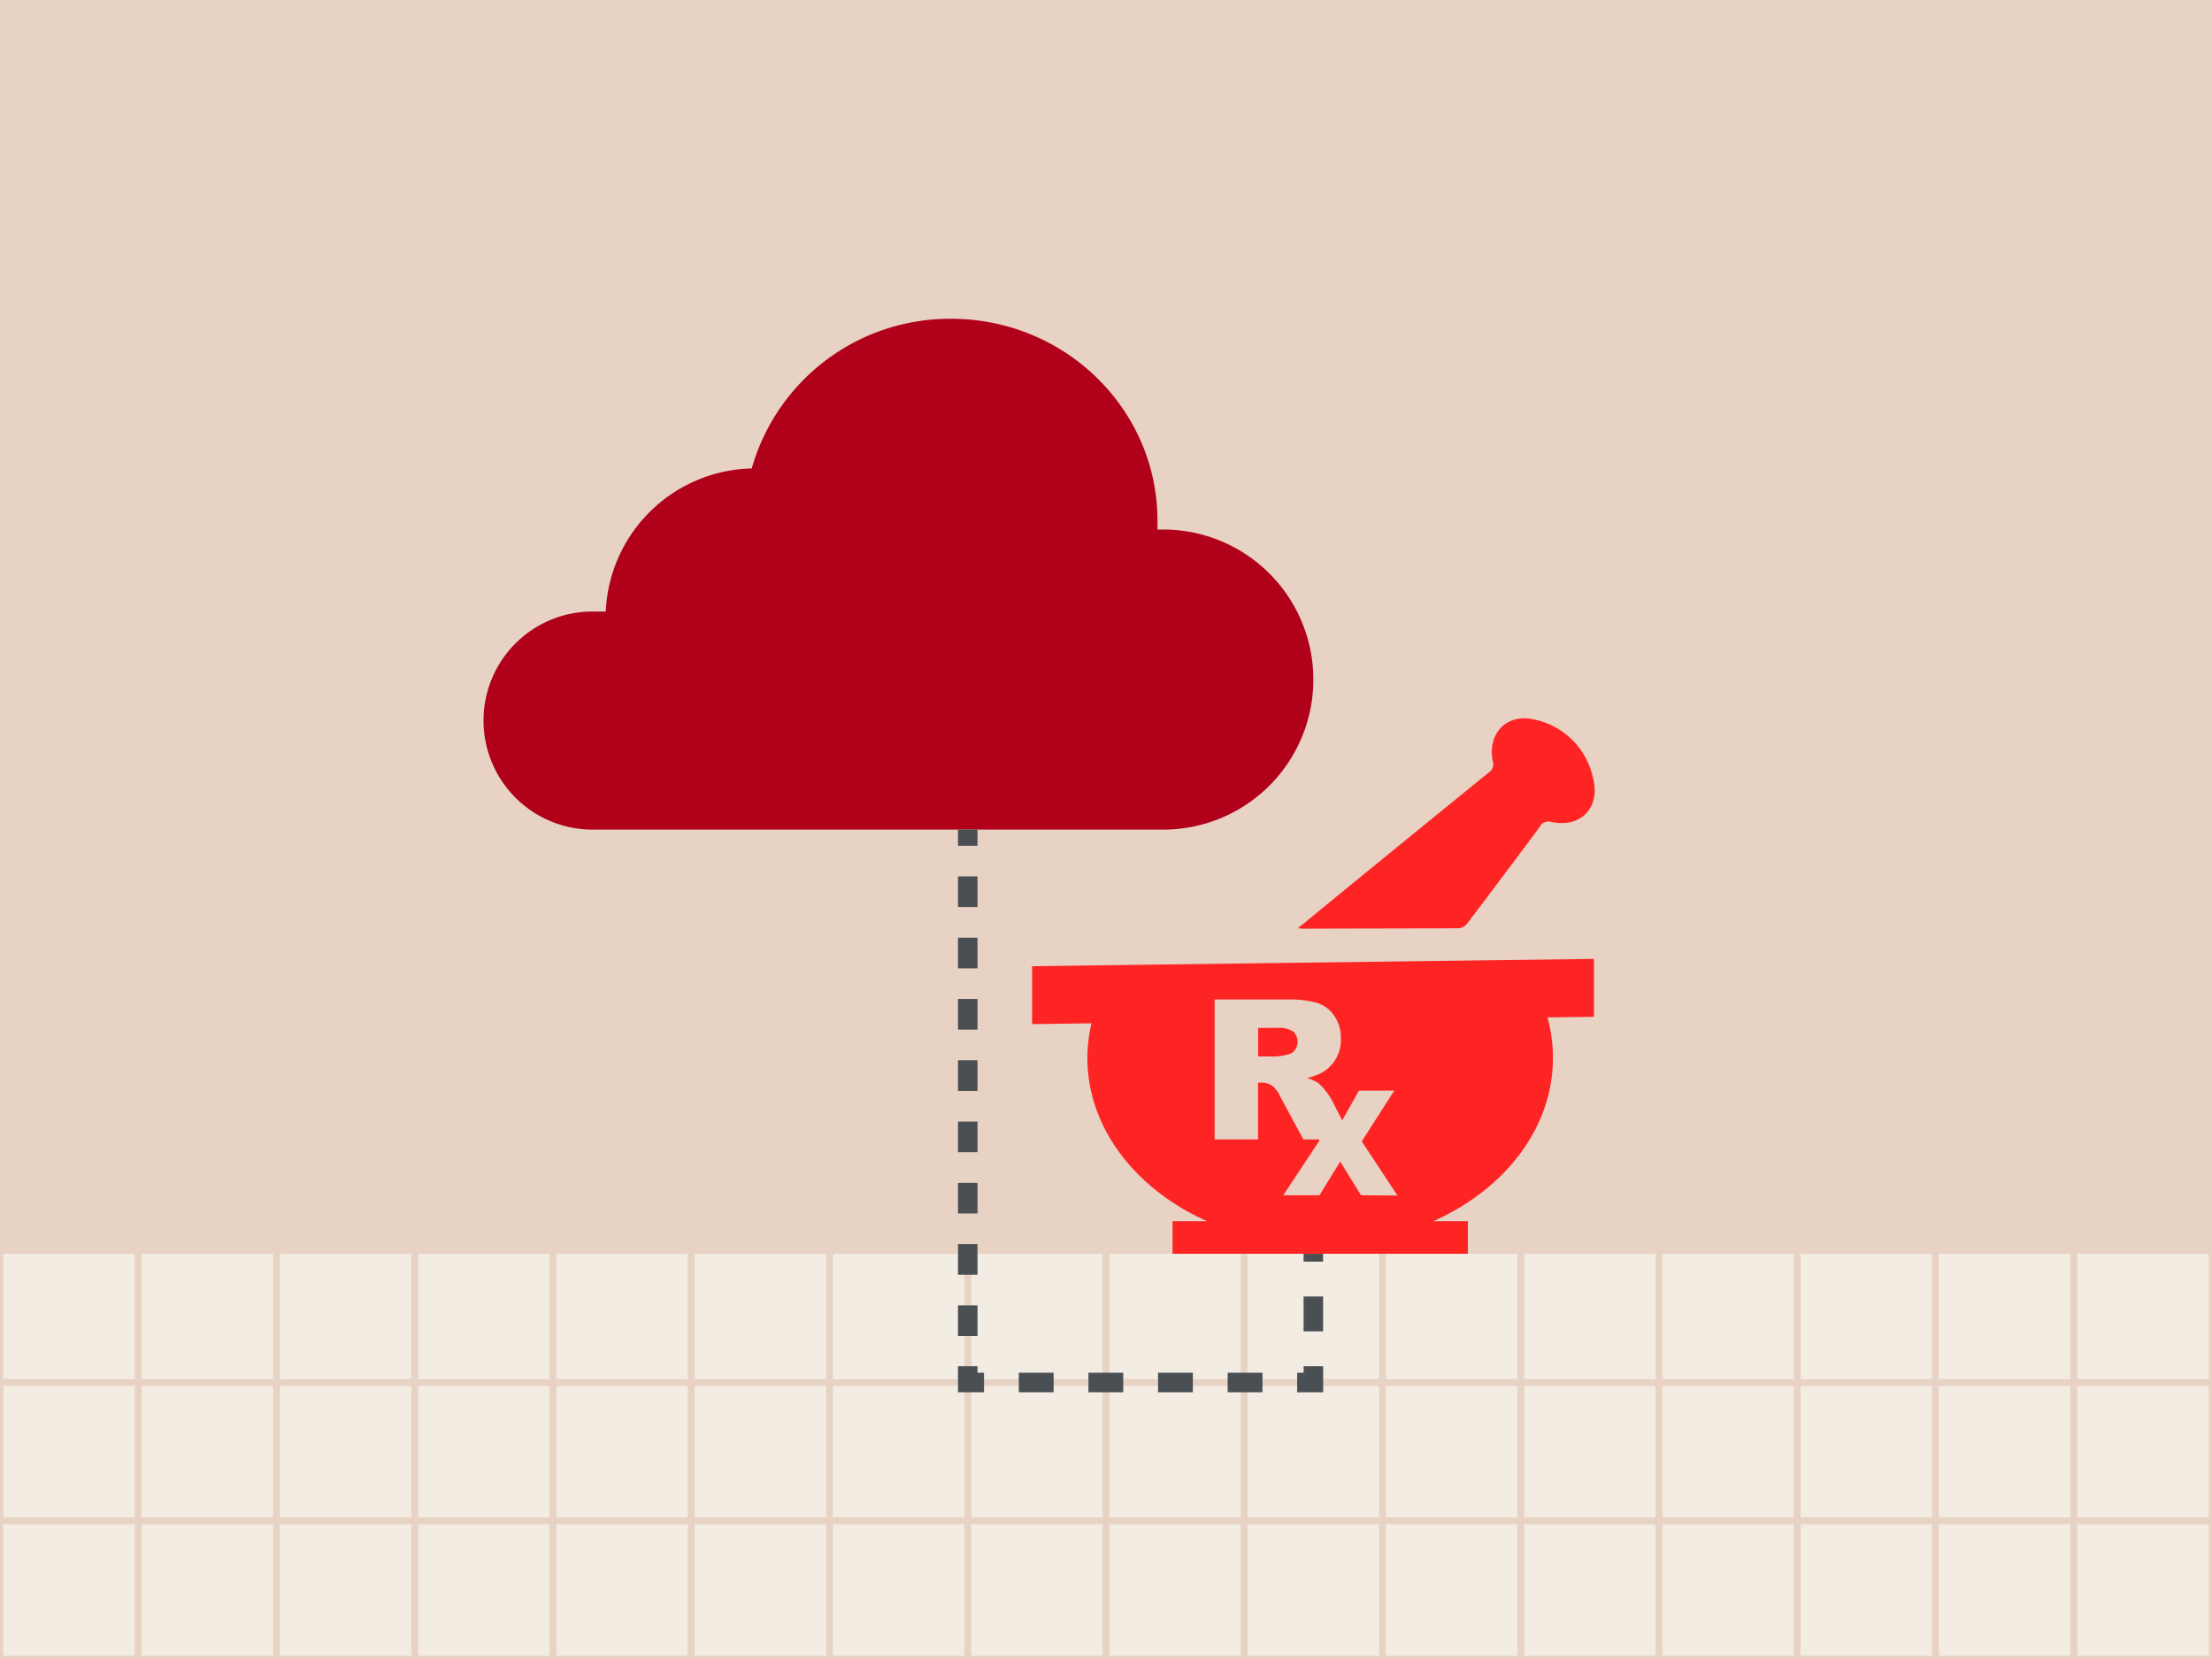 <svg id="Layer_1" data-name="Layer 1" xmlns="http://www.w3.org/2000/svg" viewBox="0 0 340 255"><rect x="0" y="0" width="340" height="255" fill="#333333" stroke="none"/><defs><style>.cls-1{fill:#e7d2c4;}.cls-2{fill:#f3ece3;}.cls-3,.cls-5,.cls-6,.cls-7,.cls-8{fill:none;stroke-miterlimit:10;}.cls-3{stroke:#e7d2c4;}.cls-4{fill:#b0001a;}.cls-5,.cls-6,.cls-7,.cls-8{stroke:#4a4f54;stroke-width:3px;}.cls-6{stroke-dasharray:4.71 4.71;}.cls-7{stroke-dasharray:5.35 5.35;}.cls-8{stroke-dasharray:5.36 5.36;}.cls-9{fill:#ff2424;}</style></defs><polygon class="cls-1" points="259.72 0 114.88 0 0 0 0 255 340 255 340 0 259.72 0"/><polygon class="cls-2" points="259.72 192.72 114.88 192.72 0 192.72 0 255 340 255 340 192.72 259.72 192.72"/><rect class="cls-3" width="21.25" height="21.25"/><rect class="cls-3" x="21.25" width="21.25" height="21.25"/><rect class="cls-3" x="42.5" width="21.25" height="21.25"/><rect class="cls-3" x="63.75" width="21.25" height="21.25"/><rect class="cls-3" x="85" width="21.25" height="21.25"/><rect class="cls-3" x="106.25" width="21.25" height="21.25"/><rect class="cls-3" x="127.5" width="21.25" height="21.25"/><rect class="cls-3" x="148.75" width="21.25" height="21.25"/><rect class="cls-3" x="170" width="21.25" height="21.25"/><rect class="cls-3" x="191.25" width="21.25" height="21.25"/><rect class="cls-3" x="212.5" width="21.25" height="21.25"/><rect class="cls-3" x="233.75" width="21.25" height="21.25"/><rect class="cls-3" x="255" width="21.25" height="21.25"/><rect class="cls-3" x="276.25" width="21.25" height="21.25"/><rect class="cls-3" x="297.5" width="21.25" height="21.25"/><rect class="cls-3" x="318.75" width="21.25" height="21.25"/><rect class="cls-3" y="21.25" width="21.25" height="21.25"/><rect class="cls-3" x="21.25" y="21.25" width="21.25" height="21.25"/><rect class="cls-3" x="42.5" y="21.25" width="21.25" height="21.25"/><rect class="cls-3" x="63.75" y="21.25" width="21.25" height="21.25"/><rect class="cls-3" x="85" y="21.25" width="21.25" height="21.25"/><rect class="cls-3" x="106.25" y="21.25" width="21.25" height="21.25"/><rect class="cls-3" x="127.5" y="21.25" width="21.25" height="21.25"/><rect class="cls-3" x="148.75" y="21.25" width="21.25" height="21.25"/><rect class="cls-3" x="170" y="21.25" width="21.25" height="21.25"/><rect class="cls-3" x="191.25" y="21.25" width="21.25" height="21.25"/><rect class="cls-3" x="212.5" y="21.25" width="21.25" height="21.25"/><rect class="cls-3" x="233.75" y="21.25" width="21.25" height="21.25"/><rect class="cls-3" x="255" y="21.25" width="21.25" height="21.25"/><rect class="cls-3" x="276.25" y="21.25" width="21.25" height="21.25"/><rect class="cls-3" x="297.5" y="21.25" width="21.25" height="21.25"/><rect class="cls-3" x="318.75" y="21.25" width="21.25" height="21.25"/><rect class="cls-3" y="42.5" width="21.25" height="21.25"/><rect class="cls-3" x="21.25" y="42.5" width="21.25" height="21.25"/><rect class="cls-3" x="42.5" y="42.5" width="21.25" height="21.25"/><rect class="cls-3" x="63.75" y="42.5" width="21.25" height="21.25"/><rect class="cls-3" x="85" y="42.5" width="21.25" height="21.25"/><rect class="cls-3" x="106.25" y="42.5" width="21.25" height="21.25"/><rect class="cls-3" x="127.5" y="42.5" width="21.25" height="21.25"/><rect class="cls-3" x="148.75" y="42.5" width="21.25" height="21.25"/><rect class="cls-3" x="170" y="42.5" width="21.25" height="21.25"/><rect class="cls-3" x="191.25" y="42.5" width="21.25" height="21.25"/><rect class="cls-3" x="212.5" y="42.5" width="21.25" height="21.25"/><rect class="cls-3" x="233.75" y="42.5" width="21.25" height="21.25"/><rect class="cls-3" x="255" y="42.5" width="21.25" height="21.25"/><rect class="cls-3" x="276.25" y="42.5" width="21.25" height="21.25"/><rect class="cls-3" x="297.5" y="42.5" width="21.25" height="21.25"/><rect class="cls-3" x="318.75" y="42.5" width="21.25" height="21.25"/><rect class="cls-3" y="63.75" width="21.25" height="21.25"/><rect class="cls-3" x="21.25" y="63.75" width="21.25" height="21.25"/><rect class="cls-3" x="42.5" y="63.75" width="21.25" height="21.25"/><rect class="cls-3" x="63.75" y="63.75" width="21.25" height="21.25"/><rect class="cls-3" x="85" y="63.75" width="21.25" height="21.25"/><rect class="cls-3" x="106.25" y="63.75" width="21.25" height="21.25"/><rect class="cls-3" x="127.5" y="63.75" width="21.25" height="21.25"/><rect class="cls-3" x="148.75" y="63.75" width="21.25" height="21.25"/><rect class="cls-3" x="170" y="63.75" width="21.25" height="21.25"/><rect class="cls-3" x="191.25" y="63.75" width="21.25" height="21.25"/><rect class="cls-3" x="212.5" y="63.75" width="21.25" height="21.25"/><rect class="cls-3" x="233.75" y="63.75" width="21.25" height="21.25"/><rect class="cls-3" x="255" y="63.75" width="21.25" height="21.25"/><rect class="cls-3" x="276.25" y="63.75" width="21.25" height="21.25"/><rect class="cls-3" x="297.5" y="63.75" width="21.25" height="21.25"/><rect class="cls-3" x="318.75" y="63.75" width="21.25" height="21.25"/><rect class="cls-3" y="85" width="21.25" height="21.25"/><rect class="cls-3" x="21.25" y="85" width="21.25" height="21.25"/><rect class="cls-3" x="42.5" y="85" width="21.25" height="21.25"/><rect class="cls-3" x="63.75" y="85" width="21.25" height="21.25"/><rect class="cls-3" x="85" y="85" width="21.25" height="21.25"/><rect class="cls-3" x="106.25" y="85" width="21.25" height="21.25"/><rect class="cls-3" x="127.5" y="85" width="21.25" height="21.25"/><rect class="cls-3" x="148.75" y="85" width="21.25" height="21.25"/><rect class="cls-3" x="170" y="85" width="21.25" height="21.25"/><rect class="cls-3" x="191.25" y="85" width="21.25" height="21.25"/><rect class="cls-3" x="212.5" y="85" width="21.25" height="21.25"/><rect class="cls-3" x="233.75" y="85" width="21.25" height="21.25"/><rect class="cls-3" x="255" y="85" width="21.25" height="21.25"/><rect class="cls-3" x="276.25" y="85" width="21.25" height="21.25"/><rect class="cls-3" x="297.5" y="85" width="21.25" height="21.25"/><rect class="cls-3" x="318.75" y="85" width="21.25" height="21.25"/><rect class="cls-3" y="106.25" width="21.25" height="21.25"/><rect class="cls-3" x="21.25" y="106.25" width="21.25" height="21.25"/><rect class="cls-3" x="42.5" y="106.25" width="21.25" height="21.25"/><rect class="cls-3" x="63.75" y="106.25" width="21.25" height="21.25"/><rect class="cls-3" x="85" y="106.25" width="21.25" height="21.25"/><rect class="cls-3" x="106.25" y="106.25" width="21.25" height="21.25"/><rect class="cls-3" x="127.5" y="106.25" width="21.25" height="21.25"/><rect class="cls-3" x="148.75" y="106.25" width="21.25" height="21.25"/><rect class="cls-3" x="170" y="106.25" width="21.25" height="21.25"/><rect class="cls-3" x="191.25" y="106.25" width="21.25" height="21.25"/><rect class="cls-3" x="212.5" y="106.25" width="21.25" height="21.25"/><rect class="cls-3" x="233.75" y="106.25" width="21.25" height="21.25"/><rect class="cls-3" x="255" y="106.25" width="21.25" height="21.25"/><rect class="cls-3" x="276.25" y="106.25" width="21.25" height="21.25"/><rect class="cls-3" x="297.5" y="106.25" width="21.25" height="21.25"/><rect class="cls-3" x="318.75" y="106.25" width="21.25" height="21.25"/><rect class="cls-3" y="127.5" width="21.25" height="21.25"/><rect class="cls-3" x="21.25" y="127.5" width="21.25" height="21.25"/><rect class="cls-3" x="42.5" y="127.5" width="21.25" height="21.25"/><rect class="cls-3" x="63.75" y="127.5" width="21.25" height="21.25"/><rect class="cls-3" x="85" y="127.5" width="21.25" height="21.25"/><rect class="cls-3" x="106.25" y="127.5" width="21.25" height="21.25"/><rect class="cls-3" x="127.5" y="127.5" width="21.25" height="21.25"/><rect class="cls-3" x="148.75" y="127.5" width="21.25" height="21.25"/><rect class="cls-3" x="170" y="127.5" width="21.25" height="21.25"/><rect class="cls-3" x="191.25" y="127.5" width="21.25" height="21.25"/><rect class="cls-3" x="212.5" y="127.5" width="21.25" height="21.25"/><rect class="cls-3" x="233.75" y="127.5" width="21.25" height="21.25"/><rect class="cls-3" x="255" y="127.5" width="21.25" height="21.25"/><rect class="cls-3" x="276.25" y="127.5" width="21.25" height="21.25"/><rect class="cls-3" x="297.5" y="127.5" width="21.25" height="21.25"/><rect class="cls-3" x="318.75" y="127.5" width="21.25" height="21.25"/><rect class="cls-3" y="148.75" width="21.25" height="21.25"/><rect class="cls-3" x="21.25" y="148.75" width="21.25" height="21.25"/><rect class="cls-3" x="42.5" y="148.75" width="21.25" height="21.25"/><rect class="cls-3" x="63.75" y="148.75" width="21.25" height="21.25"/><rect class="cls-3" x="85" y="148.75" width="21.25" height="21.25"/><rect class="cls-3" x="106.25" y="148.75" width="21.25" height="21.25"/><rect class="cls-3" x="127.5" y="148.75" width="21.25" height="21.25"/><rect class="cls-3" x="148.75" y="148.75" width="21.25" height="21.25"/><rect class="cls-3" x="170" y="148.75" width="21.25" height="21.25"/><rect class="cls-3" x="191.25" y="148.75" width="21.25" height="21.25"/><rect class="cls-3" x="212.5" y="148.75" width="21.25" height="21.25"/><rect class="cls-3" x="233.75" y="148.75" width="21.25" height="21.25"/><rect class="cls-3" x="255" y="148.75" width="21.25" height="21.25"/><rect class="cls-3" x="276.25" y="148.75" width="21.25" height="21.25"/><rect class="cls-3" x="297.5" y="148.75" width="21.25" height="21.25"/><rect class="cls-3" x="318.75" y="148.75" width="21.25" height="21.25"/><rect class="cls-3" y="170" width="21.25" height="21.25"/><rect class="cls-3" x="21.25" y="170" width="21.25" height="21.25"/><rect class="cls-3" x="42.5" y="170" width="21.25" height="21.25"/><rect class="cls-3" x="63.75" y="170" width="21.25" height="21.25"/><rect class="cls-3" x="85" y="170" width="21.25" height="21.25"/><rect class="cls-3" x="106.25" y="170" width="21.25" height="21.25"/><rect class="cls-3" x="127.5" y="170" width="21.25" height="21.25"/><rect class="cls-3" x="148.75" y="170" width="21.25" height="21.25"/><rect class="cls-3" x="170" y="170" width="21.25" height="21.25"/><rect class="cls-3" x="191.25" y="170" width="21.25" height="21.25"/><rect class="cls-3" x="212.5" y="170" width="21.25" height="21.25"/><rect class="cls-3" x="233.75" y="170" width="21.25" height="21.25"/><rect class="cls-3" x="255" y="170" width="21.25" height="21.25"/><rect class="cls-3" x="276.25" y="170" width="21.25" height="21.25"/><rect class="cls-3" x="297.5" y="170" width="21.25" height="21.25"/><rect class="cls-3" x="318.75" y="170" width="21.25" height="21.25"/><rect class="cls-3" y="191.25" width="21.25" height="21.25"/><rect class="cls-3" x="21.25" y="191.25" width="21.25" height="21.25"/><rect class="cls-3" x="42.5" y="191.25" width="21.25" height="21.25"/><rect class="cls-3" x="63.75" y="191.25" width="21.25" height="21.25"/><rect class="cls-3" x="85" y="191.25" width="21.25" height="21.25"/><rect class="cls-3" x="106.25" y="191.25" width="21.25" height="21.25"/><rect class="cls-3" x="127.5" y="191.25" width="21.25" height="21.25"/><rect class="cls-3" x="148.75" y="191.25" width="21.25" height="21.25"/><rect class="cls-3" x="170" y="191.25" width="21.25" height="21.25"/><rect class="cls-3" x="191.25" y="191.25" width="21.25" height="21.25"/><rect class="cls-3" x="212.5" y="191.25" width="21.25" height="21.25"/><rect class="cls-3" x="233.75" y="191.25" width="21.25" height="21.25"/><rect class="cls-3" x="255" y="191.25" width="21.25" height="21.25"/><rect class="cls-3" x="276.25" y="191.25" width="21.25" height="21.25"/><rect class="cls-3" x="297.5" y="191.25" width="21.25" height="21.25"/><rect class="cls-3" x="318.75" y="191.25" width="21.25" height="21.25"/><rect class="cls-3" y="212.5" width="21.25" height="21.25"/><rect class="cls-3" x="21.25" y="212.5" width="21.25" height="21.25"/><rect class="cls-3" x="42.5" y="212.5" width="21.25" height="21.25"/><rect class="cls-3" x="63.75" y="212.5" width="21.25" height="21.25"/><rect class="cls-3" x="85" y="212.5" width="21.25" height="21.25"/><rect class="cls-3" x="106.25" y="212.5" width="21.25" height="21.25"/><rect class="cls-3" x="127.5" y="212.5" width="21.25" height="21.25"/><rect class="cls-3" x="148.75" y="212.5" width="21.25" height="21.25"/><rect class="cls-3" x="170" y="212.5" width="21.25" height="21.25"/><rect class="cls-3" x="191.25" y="212.5" width="21.25" height="21.25"/><rect class="cls-3" x="212.5" y="212.5" width="21.25" height="21.25"/><rect class="cls-3" x="233.75" y="212.5" width="21.25" height="21.25"/><rect class="cls-3" x="255" y="212.5" width="21.25" height="21.25"/><rect class="cls-3" x="276.25" y="212.5" width="21.25" height="21.25"/><rect class="cls-3" x="297.5" y="212.5" width="21.25" height="21.25"/><rect class="cls-3" x="318.75" y="212.5" width="21.25" height="21.25"/><rect class="cls-3" y="233.75" width="21.25" height="21.25"/><rect class="cls-3" x="21.25" y="233.75" width="21.25" height="21.25"/><rect class="cls-3" x="42.5" y="233.75" width="21.25" height="21.25"/><rect class="cls-3" x="63.75" y="233.75" width="21.25" height="21.25"/><rect class="cls-3" x="85" y="233.75" width="21.25" height="21.25"/><rect class="cls-3" x="106.25" y="233.75" width="21.25" height="21.25"/><rect class="cls-3" x="127.5" y="233.75" width="21.25" height="21.25"/><rect class="cls-3" x="148.75" y="233.75" width="21.25" height="21.25"/><rect class="cls-3" x="170" y="233.75" width="21.25" height="21.25"/><rect class="cls-3" x="191.25" y="233.75" width="21.25" height="21.25"/><rect class="cls-3" x="212.5" y="233.75" width="21.25" height="21.25"/><rect class="cls-3" x="233.75" y="233.75" width="21.25" height="21.25"/><rect class="cls-3" x="255" y="233.75" width="21.25" height="21.25"/><rect class="cls-3" x="276.25" y="233.75" width="21.25" height="21.25"/><rect class="cls-3" x="297.5" y="233.75" width="21.25" height="21.25"/><rect class="cls-3" x="318.75" y="233.75" width="21.25" height="21.25"/><path class="cls-4" d="M178.33,81.39l-.42,0c0-.43,0-.87,0-1.31C177.94,62.94,163.73,49,146.2,49a31.65,31.65,0,0,0-30.65,23,23,23,0,0,0-22.44,22C92.58,94,92,94,91.49,94a16.76,16.76,0,1,0,0,33.51h86.84a23.06,23.06,0,1,0,0-46.11"/><line class="cls-5" x1="148.75" y1="127.5" x2="148.75" y2="130"/><line class="cls-6" x1="148.75" y1="134.71" x2="148.75" y2="207.65"/><polyline class="cls-5" points="148.75 210 148.75 212.5 151.25 212.5"/><line class="cls-7" x1="156.6" y1="212.5" x2="196.7" y2="212.5"/><polyline class="cls-5" points="199.38 212.5 201.88 212.5 201.88 210"/><line class="cls-8" x1="201.87" y1="204.64" x2="201.87" y2="175.18"/><line class="cls-5" x1="201.87" y1="172.5" x2="201.87" y2="170"/><rect class="cls-1" x="170" y="162.35" width="75.12" height="30.37"/><path class="cls-9" d="M224.21,142.68a1.9,1.9,0,0,0,1.29-.7q5.64-7.44,11.21-14.94a1.46,1.46,0,0,1,1.71-.71c4.69,1,7.71-2.33,6.38-7a11.65,11.65,0,0,0-8.93-8.73c-4.27-1-7.29,2.08-6.41,6.46a1.42,1.42,0,0,1-.57,1.63q-12.93,10.5-25.83,21.06l-3.6,2.95c.48,0,.7.05.92.05C208.32,142.71,216.27,142.72,224.21,142.68Z"/><path class="cls-9" d="M196.31,158h-2.92v4.38h2.8a9.85,9.85,0,0,0,1.76-.3,1.77,1.77,0,0,0,1.08-.67,2.18,2.18,0,0,0-.24-2.85A4,4,0,0,0,196.31,158Z"/><path class="cls-9" d="M245,147.39l-15.63.2-50.27.65-20.46.27v8.9l9.13-.12a22.83,22.83,0,0,0-.63,5.31c0,10.8,7.43,20.21,18.4,25.11h-5.31v5h45.39v-5h-5.32c11-4.9,18.4-14.31,18.4-25.11a23.45,23.45,0,0,0-.84-6.22l7.14-.09ZM209.2,183.72,206,178.54l-3.19,5.18h-5.56l5.56-8.41-.12-.17h-2.35l-3.55-6.58a4.81,4.81,0,0,0-1.21-1.65,2.73,2.73,0,0,0-1.62-.5h-.59v8.73h-6.67V153.63h11.07a16.2,16.2,0,0,1,4.71.53,5,5,0,0,1,2.62,2,5.88,5.88,0,0,1,1,3.48,5.75,5.75,0,0,1-2.86,5.2,8.32,8.32,0,0,1-2.34.85,6.17,6.17,0,0,1,1.73.79,6.32,6.32,0,0,1,1.07,1.13,9.33,9.33,0,0,1,.93,1.33l1.68,3.27,2.57-4.58h5.43l-5,7.81,5.49,8.32Z"/></svg>